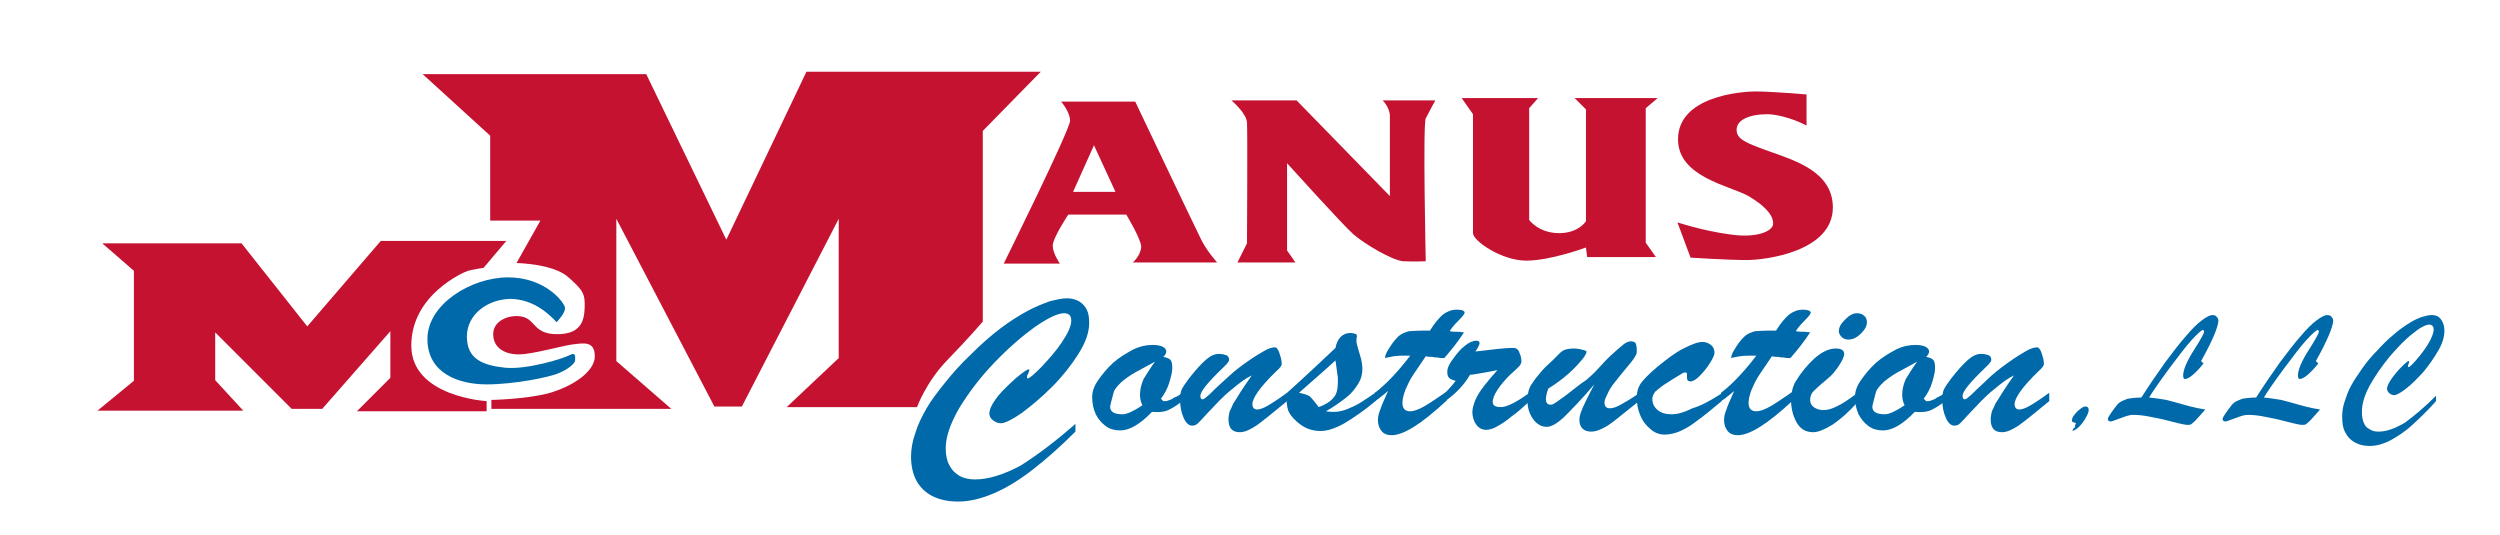 <?xml version="1.0" encoding="utf-8"?>
<!-- Generator: Adobe Illustrator 25.2.1, SVG Export Plug-In . SVG Version: 6.00 Build 0)  -->
<svg version="1.1" id="Layer_1" xmlns="http://www.w3.org/2000/svg" xmlns:xlink="http://www.w3.org/1999/xlink" x="0px" y="0px"
	 viewBox="0 0 418.2 89.5" style="enable-background:new 0 0 418.2 89.5;" xml:space="preserve">
<style type="text/css">
	.st0{fill:#C41230;}
	.st1{fill:#0069AA;}
</style>
<path class="st0" d="M16.3,68.7h24.4L36,63.6v-8l12.8,12.8h5.1l11.4-13v7.8l-5.6,5.6h21.7v-1.7c0,0-12.6-0.7-12.6-9.3
	c0-8.5,8.8-12.3,9.5-12.5c0.7-0.2,2.6-0.5,2.6-0.5l3.8-4.5h-21L51.4,54.6l-11-13.9H17.1l5.3,4.6v18.4L16.3,68.7z"/>
<path class="st1" d="M93.1,53.9c0,0,1.6-1.6,1.4-2.5c-0.2-0.9-3.3-5-9.5-5c-6.2,0-13.5,4.5-13.5,10.3c0,5.8,5.3,7.6,9.9,7.6
	c4.6,0,10.6-1.2,12.1-1.9c1.5-0.6,2.7-1.6,2.7-2.1c0-0.5,0.2-1.5-0.9-0.9c-1.1,0.6-7.3,2.5-10.9,2.1c-3.6-0.4-6.3-1.4-6.3-5.2
	s3.6-6.3,7.4-6.3C89.4,50.1,92,52.7,93.1,53.9z"/>
<path class="st0" d="M82.2,66.9v1.5h30.1l-9.2-8V36.6L119.5,68h4.6l16.2-31.4v23.3l-8.7,8.2h21.8c0,0,1.5-4.2,5.1-7.9
	c3.6-3.7,5.9-6.4,5.9-6.4V21.9l9.7-9.9h-39.2l-13.4,28.1l-13.4-27.7H70.7l11.3,10.3v14.2h8.4l-4,7.1c0,0,6.2,0.1,8.7,2.4
	c2.5,2.2,2.8,2.8,2.7,5.2c-0.1,2.4-0.9,4.3-4.6,4.3c-3.7,0-3.6-2.1-5.4-2.8c-1.9-0.7-5.3,0.2-5.3,2.8c0,2.6,2.5,3.7,5.4,3.3
	c3-0.4,6.3-1.4,8-1.6c1.7-0.2,3.6-0.6,3.6,2c0,2.6-3.8,5.1-7.8,6.2C87.8,66.8,82.2,66.9,82.2,66.9z"/>
<path class="st0" d="M189.5,43.9h14.1c0,0-1.9-2.1-2.8-4.1c-1-2-10.9-22.8-10.9-22.8h-12.4c0,0,1.5,1.7,1.5,3.2
	c0,1.5-11.1,23.9-11.1,23.9h9.4c0,0-1.2-1.7-1.2-3s2.6-5.2,2.6-5.2h9.7c0,0,2.5,4.1,2.5,5.4C190.8,42.8,189.5,43.9,189.5,43.9z
	 M179.5,32.1l3.5-7.8l3.6,7.8H179.5z"/>
<path class="st0" d="M207,43.9h9.7l-1.4-2V27.3c0,0,9.2,10.2,11.1,11.9c2,1.7,6.4,4.3,8.3,4.5c1.9,0.1,3.8,0,3.8,0s-0.5-22.9,0-23.9
	c0.5-1,1.6-3,1.6-3h-8.8c0,0,1.2,1.2,1.2,2.6c0,1.4,0,13.4,0,13.4l-15.6-16h-10.9c0,0,2.5,2.1,2.6,3.7c0.1,1.6,0,20.2,0,20.2
	L207,43.9z"/>
<path class="st0" d="M244.5,16.4h12.8l-1.5,1.7v18.7c0,0,1.6,2.2,5,2.2c3.3,0,4.5-2,4.5-2V18.3l-1.9-1.9h13.9l-2,1.7v22.5l1.7,2.4
	h-11.5l-0.2-1.6c0,0-5.9,2.2-10,2.2c-4.1,0-8.9-3.3-8.9-4.6c0-1.2,0-19.9,0-19.9L244.5,16.4z"/>
<path class="st0" d="M302.2,21v-5.2c0,0-5.8-0.5-8.5-0.5s-13,0.9-13,8c0,6.3,8.5,7.7,11.8,9.5c3.2,1.9,4.2,3.5,4.1,4.7
	c-0.1,1.2-2.8,2.4-7.3,1.7c-4.5-0.6-8.7-2-8.7-2l2.2,5.9c0,0,6.3,0.4,9.4,0.4c3.1,0,14.4-1.4,14.4-8.8c0-5.9-6.2-7.8-10.4-9.3
	c-4.2-1.5-5.7-2.1-5.7-3.7s2-2.6,5.3-2.6C299.1,19.3,302.2,21,302.2,21z"/>
<g>
	<path class="st1" d="M197.9,65.7V67c-1,0.8-1.8,1.3-2.5,1.6c-0.6,0.3-1.5,0.4-2.7,0.3c-2,2.1-3.8,3.1-5.3,3.1
		c-0.9,0-1.7-0.2-2.4-0.7c-0.7-0.5-1.3-1.2-1.7-2c-0.4-0.9-0.6-1.8-0.6-2.9c0-0.9,0.3-1.8,1-2.8c0.7-1,1.5-2,2.5-2.9
		c1-0.9,2.2-1.6,3.3-2.2c1.2-0.6,2.3-0.8,3.3-0.8c0.7,0,1.3,0.1,1.7,0.3c0.4,0.2,0.6,0.5,0.6,0.8c0,0.3-0.2,0.6-0.5,0.9
		c0.6,0.1,1,0.3,1.2,0.5c0.2,0.2,0.3,0.7,0.3,1.4c0,0.6-0.2,1.4-0.5,2.4c-0.3,1-0.8,1.9-1.4,2.7l0.4,0.4h0.3c0.3,0,0.5-0.1,0.8-0.2
		c0.3-0.1,0.5-0.2,0.7-0.4C196.8,66.4,197.3,66.1,197.9,65.7z M193.2,60.5c-1.3,0.7-2.4,1.3-3.3,1.8c-0.9,0.5-1.7,1.1-2.3,1.6
		c-0.6,0.6-1.1,1.1-1.3,1.7c-0.4,1.5-0.6,2.3-0.6,2.4c0,0.9,0.7,1.3,2.1,1.3c0.7,0,1.8-0.5,3.3-1.5c-0.3-0.6-0.4-1.2-0.4-1.8
		c0-0.8,0.2-1.7,0.6-2.6C191.8,62.6,192.4,61.6,193.2,60.5z"/>
	<path class="st1" d="M213.5,62.1c-2.7,2.6-4,4.5-4,5.5c0,0.6,0.3,0.9,0.8,0.9c0.4,0,1-0.2,1.7-0.6c0.7-0.4,1.8-1.1,3.3-2.2v1.4
		c-2.2,1.8-3.9,3.2-5,4c-1.2,0.8-2.1,1.2-2.9,1.2c-1.3,0-1.9-0.7-1.9-2.2c0-0.4,0.1-0.8,0.2-1.3c0.2-0.4,0.4-0.8,0.6-1.3
		c0.3-0.4,0.7-1.1,1.2-1.9c0.5-0.8,1.2-1.8,1.9-2.8c-0.9,0.4-2,1.2-3.3,2.3c-0.9,0.7-1.6,1.4-2.2,2c-0.6,0.6-1.3,1.4-2,2.1
		c-0.7,0.8-1.2,1.3-1.5,1.6c-0.3,0.3-0.6,0.4-1,0.4c-0.5,0-1-0.4-1.4-1.3c-0.4-0.9-0.6-1.9-0.6-3.1c0-0.7,0.1-1.3,0.3-1.7
		c0.2-0.4,0.6-1,1.2-1.8c1.1-1.4,2-2.4,2.8-3.1c0.8-0.7,1.5-1,2.2-1c0.5,0,0.9,0.1,1.2,0.2c0.3,0.1,0.5,0.4,0.5,0.7
		c0,0.1,0,0.3-0.1,0.4c-0.1,0.1-0.2,0.3-0.3,0.4c-0.1,0.1-0.4,0.4-0.7,0.7c-2.5,2.4-3.7,3.9-3.7,4.6c0,0.4,0.1,0.6,0.4,0.6
		c0.2,0,0.5-0.3,1.1-0.8c0.5-0.5,1.2-1.2,2.1-2s1.8-1.7,3-2.6c1.2-0.9,2.5-1.8,3.9-2.6c0.8-0.5,1.5-0.7,2-0.7c0.2,0,0.5,0.3,0.7,0.9
		c0.2,0.6,0.4,1.2,0.4,1.8C214.5,61,214.2,61.5,213.5,62.1z"/>
	<path class="st1" d="M215.2,66.3v-0.5c4-3.6,6.7-6.2,8.2-7.6c0.3-1.6,1.2-2.5,2.5-2.5c0.3,0,0.7,0.1,1,0.2l0.1,0.4
		c-0.1,0.2-0.1,0.4-0.1,0.7c0,0.3,0.1,0.7,0.3,1.4c0.2,0.7,0.4,1.3,0.5,1.7c0.1,0.5,0.2,1,0.2,1.6c0,0.9-0.2,1.7-0.7,2.5
		c-0.5,0.8-1.1,1.6-2,2.3c-0.9,0.7-2,1.5-3.4,2.3c0.6,0.1,1,0.1,1.3,0.1c0.6,0,1.3-0.1,2.1-0.4c0.7-0.3,1.5-0.6,2.3-1.1
		c0.8-0.5,1.7-1.1,2.7-1.8V67c-2,1.7-3.8,2.9-5.3,3.8c-1.6,0.9-2.9,1.3-4,1.3c-1.5,0-2.8-0.5-4-1.6c-0.7-0.6-1.2-1.3-1.4-1.8
		C215.3,68.1,215.2,67.3,215.2,66.3z M223.8,63.2l-0.4-2.9c-1,0.9-3,2.7-6.1,5.4c0.9,0.2,1.6,0.4,1.9,0.7c0.3,0.3,0.8,0.9,1.4,1.7
		c1.1-0.4,1.9-0.9,2.4-1.5c0.6-0.6,0.8-1.5,0.8-2.7c0-0.1,0-0.3,0-0.4C223.8,63.4,223.8,63.3,223.8,63.2z"/>
	<path class="st1" d="M238.2,55.3h1c0.8-1.3,1.6-2.2,2.2-2.7c0.7-0.5,1.4-0.8,2.3-0.8s1.3,0.2,1.3,0.5c0,0.2-0.3,0.6-1,1.3
		c-0.7,0.7-1.2,1.3-1.5,1.8c0.5,0.1,1,0.1,1.4,0.1c0.4,0,0.7,0.1,1,0.1c-0.9,1.4-2,2.8-3.3,4.3c-0.4,0-0.8,0-1.1-0.1
		c-0.3,0-0.6,0-0.9-0.1c-0.3,0-0.7,0-1.1-0.1c-0.8,1.2-1.5,2.2-2.1,3.1c-0.6,0.9-1,1.8-1.3,2.5c-0.3,0.8-0.5,1.5-0.5,2.2
		c0,0.9,0.4,1.4,1.3,1.4c0.6,0,1.4-0.3,2.3-0.8c0.9-0.5,2.2-1.4,3.8-2.5V67c-4.2,3.9-7.2,5.8-9.2,5.8c-0.7,0-1.3-0.2-1.7-0.7
		c-0.4-0.5-0.6-1.1-0.6-1.8c0-0.5,0.1-1.1,0.4-1.8c0.2-0.7,0.7-1.7,1.3-3.1c-0.2,0.2-0.4,0.3-0.6,0.5c-0.2,0.2-0.4,0.3-0.5,0.4
		c-0.2,0.1-0.3,0.3-0.5,0.4c-0.2,0.1-0.4,0.3-0.6,0.4v-1.4c1.6-1.2,3.6-3.2,5.9-6.2c-0.2,0-0.4,0-0.6,0c-0.2,0-0.4,0-0.7,0
		c-0.9,0-1.6,0.1-2,0.2c-0.2,0-0.4,0.1-0.5,0.1c-0.2,0-0.3,0.1-0.3,0.1s-0.1,0-0.1-0.1c0-0.4,0.3-1,0.9-1.9c0.5-0.8,1-1.3,1.4-1.7
		c0.5-0.4,1-0.6,1.7-0.8C236.1,55.4,237,55.3,238.2,55.3z"/>
	<path class="st1" d="M241.6,67.2v-1.3c0.8-0.9,1.5-1.6,1.9-2.2c-0.5-0.1-0.9-0.3-1.1-0.5c-0.2-0.2-0.3-0.5-0.3-1
		c0-0.5,0.2-1.1,0.7-1.8s1-1.4,1.7-2.1c0.7-0.6,1.3-1.1,1.9-1.2c0.2-0.1,0.4-0.1,0.6-0.1c0.3,0,0.5,0.1,0.5,0.4
		c0,0.2-0.2,0.7-0.7,1.4c3.2-0.4,5.2-0.6,6.1-0.6c0.3,0,0.6,0,0.7,0.1c0.3,0.1,0.5,0.4,0.6,0.8c0.2,0.4,0.3,0.9,0.3,1.3
		c0,0.3-0.1,0.6-0.4,0.9c-0.3,0.3-0.8,0.8-1.5,1.4c-0.8,0.8-1.5,1.6-2.1,2.5c-0.6,0.9-0.8,1.6-0.8,2c0,0.6,0.4,0.9,1.4,0.9
		c0.9,0,2.6-0.8,4.9-2.5V67c-1.3,1.2-2.3,2.1-3.2,2.7c-0.8,0.7-1.6,1.2-2.3,1.6c-0.7,0.4-1.3,0.6-1.9,0.6c-0.7,0-1.2-0.3-1.6-0.8
		c-0.4-0.5-0.7-1.3-0.7-2.2c0-0.6,0.2-1.2,0.5-2c0.3-0.7,0.8-1.5,1.5-2.4c0.7-0.9,1.4-1.7,2.2-2.6c-0.4,0.1-0.9,0.2-1.5,0.3
		c-0.5,0.1-1.1,0.2-1.7,0.3c-0.6,0.1-1.1,0.2-1.4,0.2C244.9,64.4,243.5,65.9,241.6,67.2z"/>
	<path class="st1" d="M266.7,64.3c-2.2,2.6-4,4.4-5.1,5.5c-1.2,1.1-2.1,1.6-2.9,1.6c-0.6,0-1.1-0.2-1.6-0.6c-0.5-0.4-0.9-1-1.2-1.7
		c-0.3-0.7-0.4-1.5-0.4-2.3c0-0.5,0.1-1,0.2-1.4c0.1-0.4,0.3-0.9,0.7-1.4c0.3-0.5,0.8-1.1,1.3-1.7c0.5-0.6,1.2-1.3,2-2
		c0.5-0.5,0.9-0.9,1.2-1.2c0.3-0.3,0.6-0.5,0.9-0.6c0.3-0.1,0.8-0.2,1.5-0.2c0.5,0,1,0.1,1.4,0.2c0.4,0.1,0.7,0.2,0.7,0.3
		c0,0.2-0.2,0.7-0.7,1.3c-0.5,0.6-1.2,1.4-2.2,2.3c-1,0.9-2.2,1.8-3.5,2.6c-0.3,0.8-0.4,1.4-0.4,1.8c0,0.6,0.3,0.9,0.8,0.9
		c0.2,0,0.5-0.1,0.9-0.4c0.4-0.3,1.2-0.8,2.2-1.6c1-0.8,1.9-1.5,2.8-2.1c0.6-0.5,1.3-1.1,2.1-2c0.8-0.9,1.5-1.6,1.9-2
		c1.1-1,1.9-1.7,2.3-2c0.4-0.3,0.8-0.5,1.2-0.5c0.4,0,0.6,0.1,0.8,0.3c0.1,0.2,0.2,0.6,0.2,1.2c0,0.3,0,0.5-0.1,0.7
		c-0.1,0.2-0.2,0.4-0.4,0.7c-0.2,0.3-0.6,0.8-1.2,1.5c-0.6,0.7-1.3,1.6-2.1,2.6c-0.4,0.5-0.8,1.1-1.1,1.8c-0.3,0.6-0.5,1.1-0.5,1.4
		c0,0.7,0.3,1,0.9,1c0.5,0,1.1-0.2,1.8-0.6c0.7-0.4,1.8-1,3.2-2V67c-1.8,1.4-3.1,2.5-4,3.2c-0.9,0.7-1.6,1.2-2.3,1.5
		c-0.6,0.3-1.2,0.5-1.8,0.5c-1.3,0-2-0.7-2-2c0-0.5,0.2-1.2,0.6-2.1C265.2,67.2,265.8,66,266.7,64.3z"/>
	<path class="st1" d="M288,65.8v1.3c-1.7,1.4-3,2.5-4,3.2c-1,0.8-2,1.4-2.9,1.8c-0.9,0.4-1.8,0.6-2.7,0.6c-0.8,0-1.6-0.3-2.3-0.9
		c-0.7-0.6-1.3-1.3-1.7-2.3c-0.4-0.9-0.6-1.9-0.6-3c0-0.9,0.2-1.7,0.7-2.4c0.5-0.7,1.4-1.6,2.7-2.7c1.6-1.3,3-2.4,4.4-3.1
		c1.4-0.7,2.4-1.1,3.2-1.1c0.6,0,1,0.2,1.4,0.5c0.4,0.3,0.6,0.8,0.6,1.3c0,0.4-0.3,1-0.8,1.8c-0.5,0.8-1.1,1.5-1.7,2.1
		c-0.6,0.6-1.1,0.9-1.5,0.9c-0.4,0-0.6-0.2-0.6-0.6c0-0.1,0-0.2,0-0.3c0-0.1,0-0.2,0-0.3c0-0.2-0.1-0.3-0.2-0.3
		c-0.1,0-0.3,0-0.5,0.1c-1.5,0.9-2.6,1.6-3.2,2c-0.6,0.4-1,0.8-1.4,1.1c-0.3,0.4-0.5,0.8-0.5,1.2c0,0.8,0.3,1.4,0.9,1.9
		c0.6,0.5,1.4,0.7,2.3,0.7c1,0,2.1-0.3,3.5-1C284.5,67.9,286.2,67,288,65.8z"/>
	<path class="st1" d="M296.1,55.3h1c0.8-1.3,1.6-2.2,2.2-2.7c0.7-0.5,1.4-0.8,2.3-0.8c0.8,0,1.3,0.2,1.3,0.5c0,0.2-0.3,0.6-1,1.3
		c-0.7,0.7-1.2,1.3-1.5,1.8c0.5,0.1,1,0.1,1.4,0.1c0.4,0,0.7,0.1,1,0.1c-0.9,1.4-2,2.8-3.3,4.3c-0.4,0-0.8,0-1.1-0.1
		c-0.3,0-0.6,0-0.9-0.1c-0.3,0-0.7,0-1.1-0.1c-0.8,1.2-1.5,2.2-2.1,3.1s-1,1.8-1.3,2.5c-0.3,0.8-0.5,1.5-0.5,2.2
		c0,0.9,0.4,1.4,1.3,1.4c0.6,0,1.4-0.3,2.3-0.8c0.9-0.5,2.2-1.4,3.8-2.5V67c-4.2,3.9-7.2,5.8-9.2,5.8c-0.7,0-1.3-0.2-1.7-0.7
		c-0.4-0.5-0.6-1.1-0.6-1.8c0-0.5,0.1-1.1,0.4-1.8c0.2-0.7,0.7-1.7,1.3-3.1c-0.2,0.2-0.4,0.3-0.6,0.5c-0.2,0.2-0.4,0.3-0.5,0.4
		c-0.2,0.1-0.3,0.3-0.5,0.4c-0.2,0.1-0.4,0.3-0.6,0.4v-1.4c1.6-1.2,3.6-3.2,5.9-6.2c-0.2,0-0.4,0-0.6,0c-0.2,0-0.4,0-0.7,0
		c-0.9,0-1.6,0.1-2,0.2c-0.2,0-0.4,0.1-0.5,0.1c-0.2,0-0.3,0.1-0.3,0.1c-0.1,0-0.1,0-0.1-0.1c0-0.4,0.3-1,0.9-1.9
		c0.5-0.8,1-1.3,1.4-1.7c0.5-0.4,1-0.6,1.7-0.8C293.9,55.4,294.9,55.3,296.1,55.3z"/>
	<path class="st1" d="M310.8,65.7v1.5c-1.5,1.7-2.9,2.9-4.2,3.8c-1.3,0.8-2.4,1.3-3.3,1.3c-1.3,0-2.2-0.6-2.8-1.7
		c-0.6-1.1-0.9-2.4-0.9-3.8c0-0.5,0.1-1,0.2-1.5c0.1-0.5,0.3-0.9,0.4-1.2c0.2-0.3,0.5-0.8,0.9-1.4c2.2-3,4.2-4.4,6-4.4
		c0.9,0,1.4,0.3,1.4,0.9c0,0.4-0.3,1.1-0.9,2c-0.6,0.9-1.2,1.6-1.6,1.9c-1.3,1.1-2.2,1.9-2.6,2.3c-0.4,0.4-0.6,0.9-0.6,1.5
		c0,0.5,0.2,0.9,0.6,1.2c0.4,0.3,1,0.5,1.6,0.5c0.7,0,1.5-0.2,2.4-0.7C308.3,67.5,309.4,66.7,310.8,65.7z M309.2,56.8
		c-0.4,0-0.8-0.1-1.1-0.4c-0.3-0.3-0.5-0.6-0.5-1c0-0.6,0.3-1.2,1-1.9c0.7-0.7,1.3-1.1,2-1.1c0.5,0,0.9,0.1,1.2,0.4
		c0.3,0.2,0.5,0.6,0.5,1.1c0,0.6-0.3,1.2-1,1.9C310.7,56.4,310,56.8,309.2,56.8z"/>
	<path class="st1" d="M325.5,65.7V67c-1,0.8-1.8,1.3-2.5,1.6c-0.6,0.3-1.5,0.4-2.7,0.3c-2,2.1-3.8,3.1-5.3,3.1
		c-0.9,0-1.7-0.2-2.4-0.7c-0.7-0.5-1.3-1.2-1.7-2c-0.4-0.9-0.6-1.8-0.6-2.9c0-0.9,0.3-1.8,1-2.8c0.7-1,1.5-2,2.5-2.9
		c1-0.9,2.2-1.6,3.3-2.2c1.2-0.6,2.3-0.8,3.3-0.8c0.7,0,1.3,0.1,1.7,0.3c0.4,0.2,0.6,0.5,0.6,0.8c0,0.3-0.2,0.6-0.5,0.9
		c0.6,0.1,1,0.3,1.2,0.5c0.2,0.2,0.3,0.7,0.3,1.4c0,0.6-0.2,1.4-0.5,2.4c-0.3,1-0.8,1.9-1.4,2.7l0.4,0.4h0.3c0.3,0,0.5-0.1,0.8-0.2
		c0.3-0.1,0.5-0.2,0.7-0.4C324.3,66.4,324.8,66.1,325.5,65.7z M320.7,60.5c-1.3,0.7-2.4,1.3-3.3,1.8c-0.9,0.5-1.7,1.1-2.3,1.6
		c-0.6,0.6-1.1,1.1-1.3,1.7c-0.4,1.5-0.6,2.3-0.6,2.4c0,0.9,0.7,1.3,2.1,1.3c0.7,0,1.8-0.5,3.3-1.5c-0.3-0.6-0.4-1.2-0.4-1.8
		c0-0.8,0.2-1.7,0.6-2.6C319.3,62.6,319.9,61.6,320.7,60.5z"/>
	<path class="st1" d="M341,62.1c-2.7,2.6-4,4.5-4,5.5c0,0.6,0.3,0.9,0.8,0.9c0.4,0,1-0.2,1.7-0.6c0.7-0.4,1.8-1.1,3.3-2.2v1.4
		c-2.2,1.8-3.9,3.2-5,4c-1.2,0.8-2.1,1.2-2.9,1.2c-1.3,0-1.9-0.7-1.9-2.2c0-0.4,0.1-0.8,0.2-1.3c0.2-0.4,0.4-0.8,0.6-1.3
		c0.3-0.4,0.7-1.1,1.2-1.9c0.5-0.8,1.2-1.8,1.9-2.8c-0.9,0.4-2,1.2-3.3,2.3c-0.9,0.7-1.6,1.4-2.2,2c-0.6,0.6-1.3,1.4-2,2.1
		c-0.7,0.8-1.2,1.3-1.5,1.6c-0.3,0.3-0.6,0.4-1,0.4c-0.5,0-1-0.4-1.4-1.3c-0.4-0.9-0.6-1.9-0.6-3.1c0-0.7,0.1-1.3,0.3-1.7
		c0.2-0.4,0.6-1,1.2-1.8c1.1-1.4,2-2.4,2.8-3.1c0.8-0.7,1.5-1,2.2-1c0.5,0,0.9,0.1,1.2,0.2c0.3,0.1,0.5,0.4,0.5,0.7
		c0,0.1,0,0.3-0.1,0.4c-0.1,0.1-0.2,0.3-0.3,0.4c-0.1,0.1-0.4,0.4-0.7,0.7c-2.5,2.4-3.7,3.9-3.7,4.6c0,0.4,0.1,0.6,0.4,0.6
		c0.2,0,0.5-0.3,1.1-0.8c0.5-0.5,1.2-1.2,2.1-2c0.8-0.8,1.8-1.7,3-2.6c1.2-0.9,2.5-1.8,3.9-2.6c0.8-0.5,1.5-0.7,2-0.7
		c0.2,0,0.5,0.3,0.7,0.9c0.2,0.6,0.4,1.2,0.4,1.8C342,61,341.7,61.5,341,62.1z"/>
</g>
<g>
	<path class="st1" d="M179.9,70.9v1.3c-2.6,2.6-5,4.7-7.2,6.4c-2.2,1.7-4.3,3-6.4,3.9c-2.1,0.9-4.1,1.4-6,1.4
		c-1.7,0-3.1-0.3-4.3-0.9c-1.2-0.6-2.1-1.5-2.7-2.6c-0.6-1.1-0.9-2.5-0.9-4c0-1.2,0.2-2.5,0.7-3.9c0.4-1.4,1.1-2.8,1.9-4.2
		c0.8-1.4,1.9-2.8,3.1-4.3c1.2-1.5,2.6-3.1,4.3-4.7c1.7-1.7,3.4-3.2,5-4.4s3.2-2.2,4.5-2.9c1.3-0.7,2.6-1.2,3.7-1.6
		c1.2-0.3,2.1-0.5,2.9-0.5c0.8,0,1.4,0.2,2,0.5c0.5,0.3,1,0.8,1.3,1.4c0.3,0.6,0.4,1.4,0.4,2.2c0,1.6-0.6,3.3-1.8,5.2
		c-1.2,1.9-2.7,3.8-4.4,5.5c-1.8,1.8-3.5,3.2-5.1,4.4c-1.6,1.1-2.8,1.7-3.5,1.7c-0.5,0-0.9-0.2-1.3-0.5c-0.4-0.3-0.6-0.7-0.6-1.1
		c0-0.8,0.5-1.7,1.4-2.9c0.9-1.1,2-2.1,3.1-3.1c1.1-0.9,1.8-1.4,2-1.4c0.1,0,0.2,0,0.2,0.1c0,0.1-0.1,0.3-0.2,0.6
		c-0.2,0.3-0.2,0.5-0.2,0.6c0,0.1,0,0.2,0.1,0.2c0.3,0,1-0.6,2.3-1.9c1.2-1.3,2.4-2.6,3.4-4.1c1-1.5,1.6-2.7,1.6-3.7
		c0-0.4-0.1-0.7-0.3-0.9c-0.2-0.2-0.5-0.3-0.9-0.3c-1.1,0-2.7,0.8-4.9,2.3c-2.2,1.6-4.5,3.6-6.8,6c-2.3,2.4-4.2,4.9-5.8,7.5
		c-1.5,2.6-2.3,4.8-2.3,6.8c0,1.1,0.2,2.1,0.6,2.8c0.4,0.8,0.9,1.3,1.7,1.8c0.7,0.4,1.6,0.6,2.6,0.6c2.2,0,4.8-0.8,7.6-2.3
		C173.4,76.2,176.5,73.9,179.9,70.9z"/>
</g>
<g>
	<path class="st1" d="M347.3,70.8c-0.3-0.1-0.5-0.2-0.6-0.2c-0.1-0.1-0.1-0.2-0.1-0.3c0-0.2,0.1-0.6,0.4-0.9c0.3-0.4,0.6-0.7,1-1
		c0.4-0.3,0.6-0.4,0.9-0.4c0.3,0,0.5,0.2,0.5,0.6c0,0.4-0.3,1-0.8,1.8c-0.5,0.7-1,1.3-1.5,1.5c-0.3,0.2-0.4,0.2-0.4,0.1
		c0-0.1,0-0.1,0.1-0.2c0-0.1,0.1-0.2,0.3-0.3C347.1,71.1,347.2,70.9,347.3,70.8z"/>
	<path class="st1" d="M368.2,60.4l0.4,0.4c-0.7,0.9-1.4,1.6-1.9,2c-0.5,0.4-0.9,0.6-1.2,0.6c-0.2,0-0.3-0.2-0.3-0.6
		c0-0.9,0.6-2.4,1.9-4.4c1.1-1.7,1.6-2.7,1.6-2.9c0-0.2-0.1-0.3-0.2-0.3c-0.2,0-0.9,0.6-1.9,1.7c-1,1.1-2.2,2.7-3.7,4.7
		c-1.7,2.3-2.8,3.9-3.4,4.9c1.2,0.1,2.2,0.3,2.9,0.4c0.8,0.2,1.9,0.5,3.3,0.9c1.4,0.4,2.5,0.6,3.2,0.7c-0.8,0.9-1.4,1.6-1.7,1.9
		c-0.3,0.3-0.6,0.5-0.7,0.6c-0.3,0.1-0.7,0.1-1.2,0c-0.5-0.1-1.4-0.3-2.5-0.6c-1.1-0.3-2.2-0.5-3.2-0.7c-1-0.2-1.9-0.3-2.7-0.3
		c-0.5,0-0.9,0.1-1.2,0.2c-0.3,0.1-0.8,0.3-1.4,0.5c-0.6,0.2-1,0.4-1.2,0.4c-0.3,0-0.5-0.1-0.5-0.4c0-0.2,0.1-0.3,0.2-0.5
		c0.3-0.5,0.6-0.9,0.9-1.3c0.3-0.4,0.6-0.8,0.9-1c0.3-0.2,0.8-0.4,1.3-0.6c0.6-0.1,1.4-0.2,2.3-0.2c1.4-2.2,2.8-4.2,4-5.9
		c1.3-1.7,2.4-3.2,3.4-4.3c1-1.2,1.9-2.1,2.7-2.7c0.8-0.6,1.4-0.9,1.8-0.9c0.3,0,0.6,0.1,0.7,0.3c0.2,0.2,0.3,0.4,0.3,0.7
		C371,54.8,370.1,57,368.2,60.4z"/>
	<path class="st1" d="M387.4,60.4l0.4,0.4c-0.7,0.9-1.4,1.6-1.9,2c-0.5,0.4-0.9,0.6-1.2,0.6c-0.2,0-0.3-0.2-0.3-0.6
		c0-0.9,0.6-2.4,1.9-4.4c1.1-1.7,1.6-2.7,1.6-2.9c0-0.2-0.1-0.3-0.2-0.3c-0.2,0-0.9,0.6-1.9,1.7c-1,1.1-2.2,2.7-3.7,4.7
		c-1.7,2.3-2.8,3.9-3.4,4.9c1.2,0.1,2.2,0.3,2.9,0.4c0.8,0.2,1.9,0.5,3.3,0.9c1.4,0.4,2.5,0.6,3.2,0.7c-0.8,0.9-1.4,1.6-1.7,1.9
		c-0.3,0.3-0.6,0.5-0.7,0.6c-0.3,0.1-0.7,0.1-1.2,0c-0.5-0.1-1.4-0.3-2.5-0.6c-1.1-0.3-2.2-0.5-3.2-0.7c-1-0.2-1.9-0.3-2.7-0.3
		c-0.5,0-0.9,0.1-1.2,0.2c-0.3,0.1-0.8,0.3-1.4,0.5c-0.6,0.2-1,0.4-1.2,0.4c-0.3,0-0.5-0.1-0.5-0.4c0-0.2,0.1-0.3,0.2-0.5
		c0.3-0.5,0.6-0.9,0.9-1.3c0.3-0.4,0.6-0.8,0.9-1c0.3-0.2,0.8-0.4,1.3-0.6c0.6-0.1,1.4-0.2,2.3-0.2c1.4-2.2,2.8-4.2,4-5.9
		c1.3-1.7,2.4-3.2,3.4-4.3c1-1.2,1.9-2.1,2.7-2.7c0.8-0.6,1.4-0.9,1.8-0.9c0.3,0,0.6,0.1,0.7,0.3c0.2,0.2,0.3,0.4,0.3,0.7
		C390.2,54.8,389.3,57,387.4,60.4z"/>
	<path class="st1" d="M407.5,66.2v0.9c-1.5,1.7-2.9,3-4.1,4.1c-1.2,1.1-2.5,1.9-3.6,2.5c-1.2,0.6-2.3,0.9-3.4,0.9
		c-1,0-1.8-0.2-2.5-0.6c-0.7-0.4-1.2-0.9-1.6-1.7c-0.4-0.7-0.5-1.6-0.5-2.6c0-0.8,0.1-1.6,0.4-2.5c0.3-0.9,0.6-1.8,1.1-2.7
		c0.5-0.9,1.1-1.8,1.8-2.8c0.7-1,1.5-2,2.5-3c1-1.1,1.9-2,2.9-2.8c0.9-0.8,1.8-1.4,2.6-1.9c0.8-0.5,1.5-0.8,2.1-1
		c0.7-0.2,1.2-0.3,1.6-0.3c0.4,0,0.8,0.1,1.1,0.3c0.3,0.2,0.5,0.5,0.7,0.9c0.2,0.4,0.3,0.9,0.3,1.4c0,1-0.3,2.1-1,3.3
		c-0.7,1.2-1.5,2.4-2.5,3.6c-1,1.1-2,2.1-2.9,2.8c-0.9,0.7-1.6,1.1-2,1.1c-0.3,0-0.5-0.1-0.8-0.3c-0.2-0.2-0.4-0.5-0.4-0.7
		c0-0.5,0.3-1.1,0.8-1.8c0.5-0.7,1.1-1.4,1.7-2c0.6-0.6,1-0.9,1.1-0.9c0.1,0,0.1,0,0.1,0.1c0,0.1,0,0.2-0.1,0.4
		c-0.1,0.2-0.1,0.3-0.1,0.4c0,0.1,0,0.1,0.1,0.1c0.2,0,0.6-0.4,1.3-1.2c0.7-0.8,1.4-1.7,2-2.7c0.6-1,0.9-1.8,0.9-2.4
		c0-0.3-0.1-0.5-0.2-0.6c-0.1-0.1-0.3-0.2-0.5-0.2c-0.6,0-1.6,0.5-2.8,1.5c-1.3,1-2.5,2.3-3.9,3.9c-1.3,1.6-2.4,3.2-3.3,4.8
		c-0.9,1.7-1.3,3.1-1.3,4.4c0,0.7,0.1,1.3,0.3,1.8c0.2,0.5,0.5,0.9,1,1.1c0.4,0.3,0.9,0.4,1.5,0.4c1.3,0,2.7-0.5,4.4-1.5
		C403.8,69.6,405.5,68.2,407.5,66.2z"/>
</g>
</svg>
